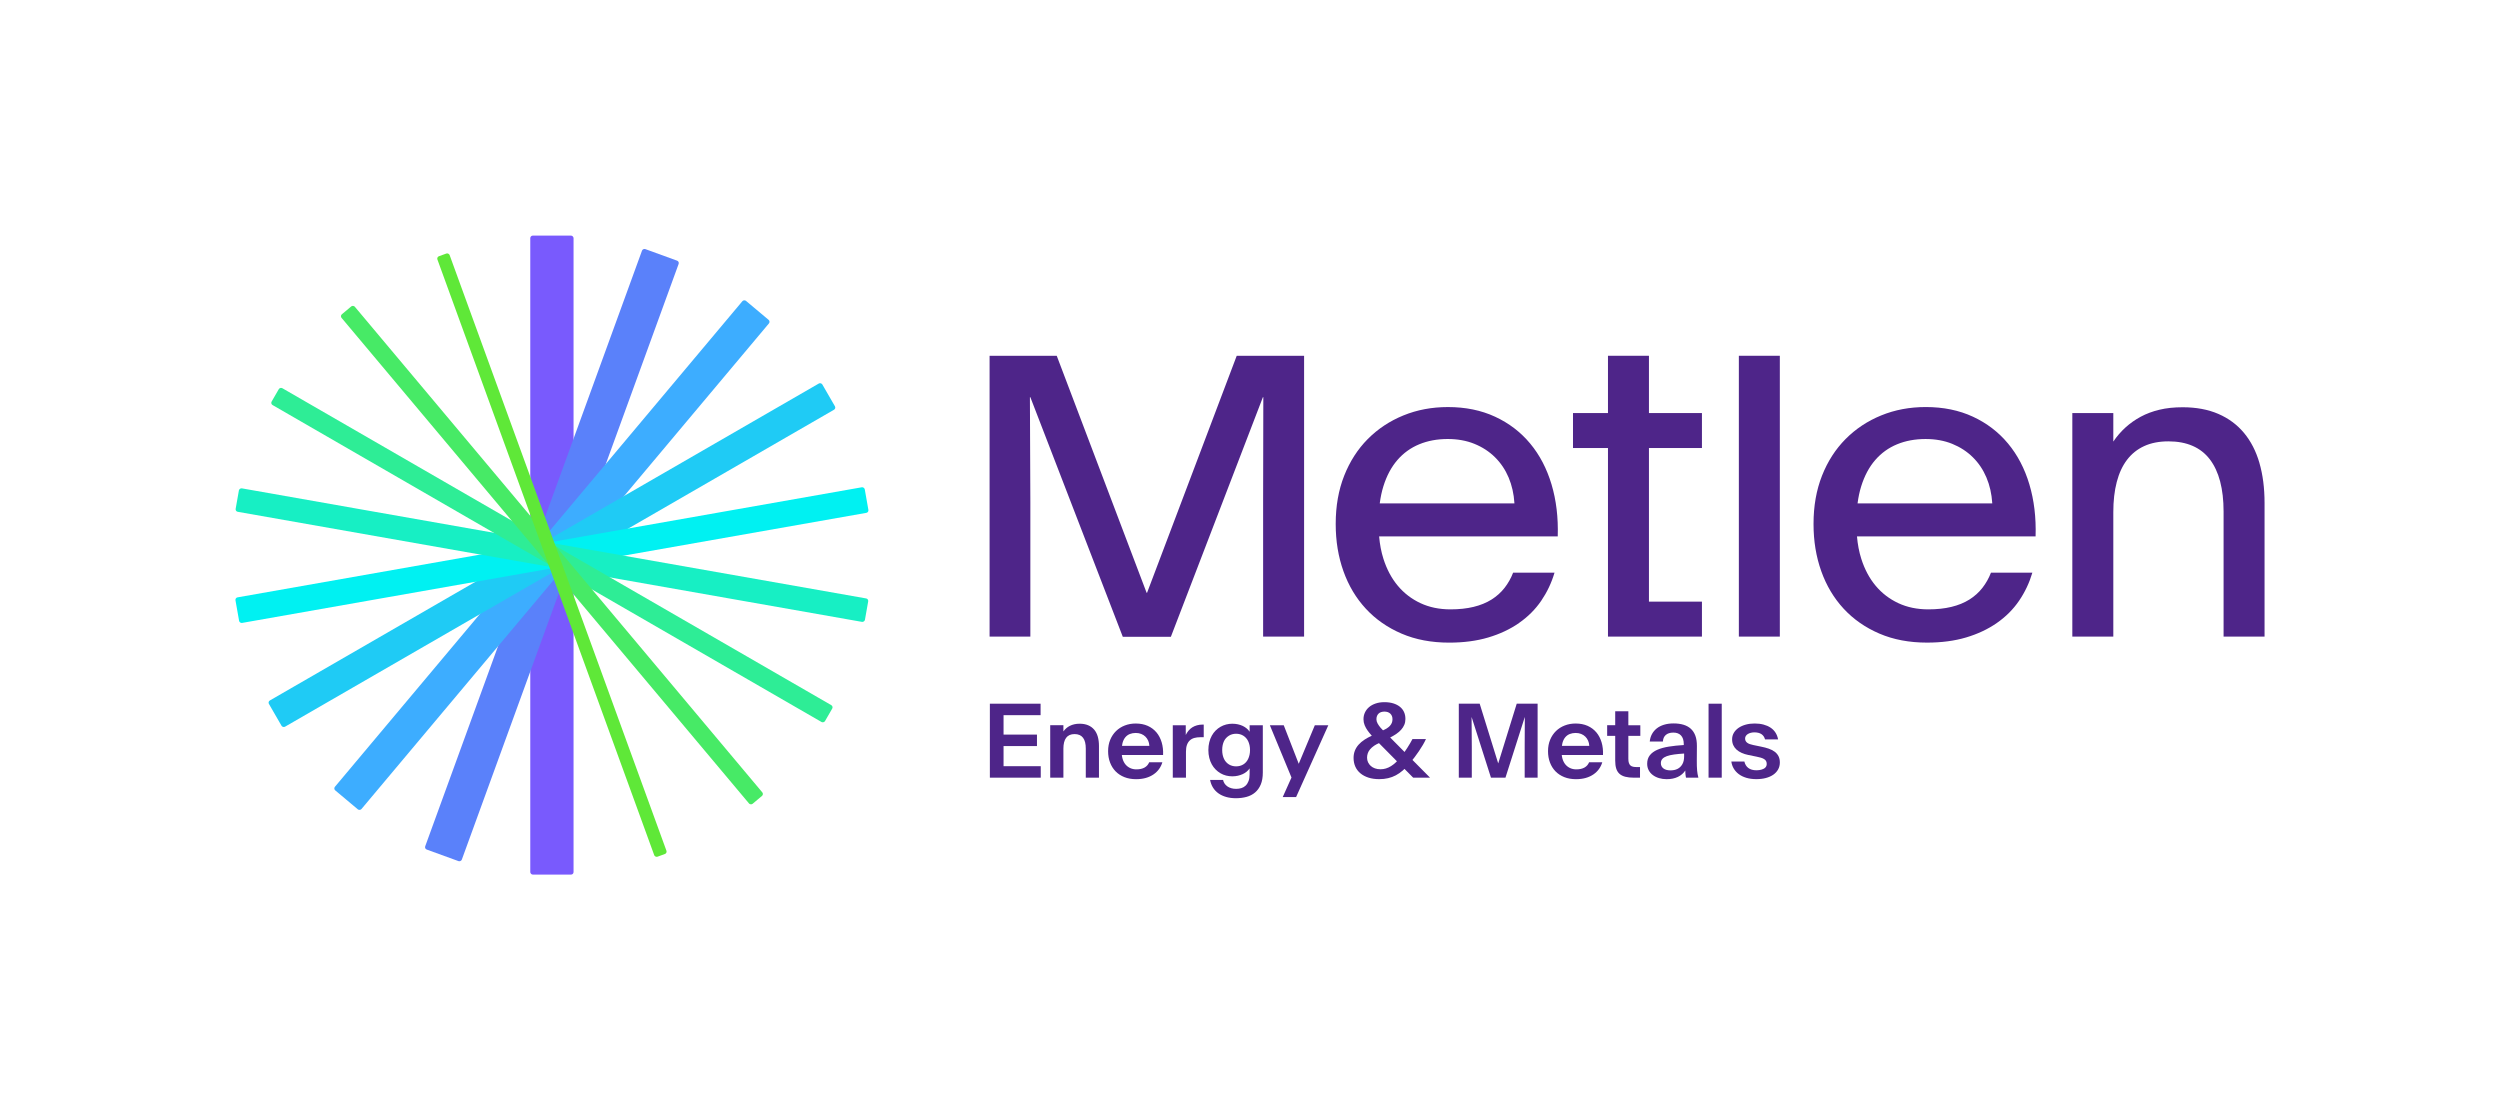 <?xml version="1.0" encoding="UTF-8"?>
<svg id="Logo" xmlns="http://www.w3.org/2000/svg" version="1.1" viewBox="0 0 2059.27 914.49">
  <defs>
    <style>
      .cls-1 {
        fill: #00f1f2;
      }

      .cls-1, .cls-2, .cls-3, .cls-4, .cls-5, .cls-6, .cls-7, .cls-8, .cls-9, .cls-10 {
        stroke-width: 0px;
      }

      .cls-2 {
        fill: #5fe838;
      }

      .cls-3 {
        fill: #17efc4;
      }

      .cls-4 {
        fill: #4e2589;
      }

      .cls-5 {
        fill: #795afd;
      }

      .cls-6 {
        fill: #47ea66;
      }

      .cls-7 {
        fill: #3dadff;
      }

      .cls-8 {
        fill: #1fcbf5;
      }

      .cls-9 {
        fill: #5a81fa;
      }

      .cls-10 {
        fill: #2eed96;
      }
    </style>
  </defs>
  <g>
    <g id="_Radial_Repeat_" data-name="&amp;lt;Radial Repeat&amp;gt;">
      <rect class="cls-5" x="436.79" y="194.07" width="35.65" height="526.35" rx="2.08" ry="2.08"/>
    </g>
    <g id="_Radial_Repeat_-2" data-name="&amp;lt;Radial Repeat&amp;gt;">
      <rect class="cls-9" x="191.44" y="441.2" width="526.35" height="32.09" rx="2.08" ry="2.08" transform="translate(-130.54 728.06) rotate(-70)"/>
    </g>
    <g id="_Radial_Repeat_-3" data-name="&amp;lt;Radial Repeat&amp;gt;">
      <rect class="cls-7" x="191.44" y="442.98" width="526.35" height="28.52" rx="2.08" ry="2.08" transform="translate(-187.87 511.6) rotate(-50)"/>
    </g>
    <g id="_Radial_Repeat_-4" data-name="&amp;lt;Radial Repeat&amp;gt;">
      <rect class="cls-8" x="191.45" y="444.77" width="526.35" height="24.96" rx="2.08" ry="2.08" transform="translate(-167.71 288.57) rotate(-30)"/>
    </g>
    <g id="_Radial_Repeat_-5" data-name="&amp;lt;Radial Repeat&amp;gt;">
      <rect class="cls-1" x="191.45" y="446.55" width="526.35" height="21.39" rx="2.08" ry="2.08" transform="translate(-72.49 85.89) rotate(-10)"/>
    </g>
    <g id="_Radial_Repeat_-6" data-name="&amp;lt;Radial Repeat&amp;gt;">
      <rect class="cls-3" x="444.81" y="194.07" width="19.61" height="526.35" rx="2.08" ry="2.08" transform="translate(-74.62 825.56) rotate(-80)"/>
    </g>
    <g id="_Radial_Repeat_-7" data-name="&amp;lt;Radial Repeat&amp;gt;">
      <rect class="cls-10" x="446.6" y="194.07" width="16.04" height="526.35" rx="2.08" ry="2.08" transform="translate(-168.68 622.33) rotate(-60)"/>
    </g>
    <g id="_Radial_Repeat_-8" data-name="&amp;lt;Radial Repeat&amp;gt;">
      <rect class="cls-6" x="447.49" y="194.07" width="14.26" height="526.35" rx="2.08" ry="2.08" transform="translate(-187.55 399.2) rotate(-40)"/>
    </g>
    <g id="_Radial_Repeat_-9" data-name="&amp;lt;Radial Repeat&amp;gt;">
      <rect class="cls-2" x="449.27" y="194.07" width="10.7" height="526.35" rx="2.08" ry="2.08" transform="translate(-128.97 183.07) rotate(-20)"/>
    </g>
  </g>
  <g>
    <g>
      <polygon class="cls-4" points="826.63 614.54 854.16 614.54 854.16 605.09 826.63 605.09 826.63 589.09 857.14 589.09 857.14 579.64 815.36 579.64 815.36 640.57 857.27 640.57 857.27 631.12 826.63 631.12 826.63 614.54"/>
      <path class="cls-4" d="M901.29,601.03c-1.33-1.58-2.98-2.78-4.98-3.63-1.99-.84-4.32-1.27-7-1.27-1.6,0-3.07.15-4.39.46-1.33.31-2.54.73-3.65,1.29-1.11.55-2.1,1.21-2.96,1.97-.87.76-1.67,1.64-2.38,2.63v-5.1h-10.86v43.19h10.86v-23.96c0-1.91.19-3.61.56-5.1.37-1.49.94-2.75,1.7-3.77.76-1.02,1.72-1.79,2.88-2.3,1.16-.51,2.53-.77,4.1-.77s2.87.26,4.04.77c1.17.51,2.15,1.28,2.92,2.3.77,1.02,1.34,2.28,1.7,3.77.36,1.49.54,3.19.54,5.1v23.96h10.86v-26.11c0-2.85-.33-5.4-.97-7.67-.65-2.27-1.64-4.19-2.96-5.76Z"/>
      <path class="cls-4" d="M952.57,603.27c-1.92-2.29-4.31-4.08-7.17-5.37-2.86-1.28-6.17-1.93-9.93-1.93-3.21,0-6.2.54-8.97,1.62-2.78,1.08-5.18,2.61-7.21,4.6-2.03,1.99-3.63,4.38-4.79,7.17-1.16,2.79-1.74,5.91-1.74,9.37v.08c0,3.37.53,6.47,1.6,9.28,1.06,2.82,2.58,5.24,4.56,7.28,1.98,2.03,4.39,3.61,7.23,4.75,2.85,1.13,6.05,1.7,9.62,1.7,3.01,0,5.71-.35,8.11-1.04,2.39-.69,4.5-1.67,6.32-2.92,1.83-1.26,3.34-2.74,4.56-4.44,1.21-1.7,2.11-3.54,2.69-5.53h-10.86c-.36.91-.86,1.73-1.49,2.47-.64.73-1.39,1.35-2.26,1.85-.87.5-1.87.88-3,1.14-1.13.26-2.4.39-3.81.39-1.85,0-3.54-.35-5.06-1.06-1.52-.7-2.81-1.69-3.88-2.96-1.06-1.27-1.87-2.84-2.42-4.7-.29-.99-.49-2.03-.61-3.13h33.98v-.04c.17-3.76-.22-7.22-1.16-10.38-.94-3.16-2.37-5.89-4.29-8.19ZM946.75,614.38h-22.55c.12-.83.24-1.66.43-2.38.51-1.89,1.28-3.45,2.3-4.68,1.02-1.23,2.27-2.13,3.73-2.71s3.08-.87,4.85-.87,3.2.27,4.54.81c1.34.54,2.48,1.28,3.44,2.22.96.94,1.71,2.05,2.28,3.34.57,1.28.89,2.7.97,4.25v.04Z"/>
      <path class="cls-4" d="M985.99,597.44c-1.45.4-2.76.97-3.94,1.72-1.17.75-2.2,1.66-3.09,2.74-.89,1.08-1.63,2.25-2.24,3.52v-8.04h-10.69v43.19h10.86v-21.51c0-2.18.28-4.03.83-5.53.55-1.51,1.34-2.73,2.36-3.67,1.02-.94,2.26-1.61,3.73-2.01,1.46-.4,3.12-.6,4.97-.6h2.74v-10.41h-.87c-1.66,0-3.21.2-4.66.6Z"/>
      <path class="cls-4" d="M1029.32,602.73c-.64-.97-1.43-1.86-2.38-2.67-.95-.81-2.04-1.51-3.25-2.09-1.21-.58-2.55-1.03-4.02-1.35-1.46-.32-3.03-.48-4.68-.48s-3.35.22-5,.64c-1.64.43-3.19,1.06-4.64,1.89-1.45.83-2.79,1.86-4.02,3.09-1.23,1.23-2.29,2.65-3.17,4.25-.88,1.6-1.58,3.39-2.07,5.37-.5,1.98-.75,4.11-.75,6.4v.08c0,2.29.25,4.43.75,6.41.5,1.98,1.19,3.76,2.07,5.35.88,1.59,1.94,3,3.17,4.23,1.23,1.23,2.57,2.27,4.02,3.11,1.45.84,3,1.47,4.64,1.89,1.64.41,3.31.62,5,.62s3.22-.17,4.68-.5c1.46-.33,2.8-.78,4.02-1.35,1.22-.57,2.3-1.25,3.25-2.05.95-.8,1.75-1.69,2.38-2.65v4.85c0,2.21-.3,4.08-.89,5.62-.59,1.53-1.39,2.78-2.38,3.73-.99.95-2.15,1.64-3.48,2.05-1.33.41-2.76.62-4.31.62s-2.85-.18-4.08-.54c-1.23-.36-2.31-.87-3.23-1.53-.92-.66-1.69-1.44-2.28-2.34-.6-.9-1-1.89-1.22-2.96h-10.69c.44,2.35,1.24,4.46,2.4,6.32,1.16,1.87,2.65,3.45,4.48,4.75,1.82,1.3,3.95,2.29,6.38,2.98,2.43.69,5.11,1.04,8.04,1.04,3.09,0,6-.37,8.71-1.1,2.71-.73,5.06-1.94,7.05-3.63,1.99-1.69,3.55-3.87,4.68-6.55,1.13-2.68,1.7-5.98,1.7-9.91v-38.92h-10.86v5.35ZM1029.65,617.86c0,1.41-.14,2.72-.41,3.94-.28,1.22-.66,2.33-1.14,3.34-.48,1.01-1.06,1.89-1.74,2.65-.68.76-1.44,1.39-2.3,1.91-.86.51-1.78.9-2.78,1.16-.99.26-2.03.39-3.11.39s-2.07-.13-3.07-.39c-1-.26-1.92-.65-2.76-1.16-.84-.51-1.62-1.15-2.32-1.91-.71-.76-1.3-1.64-1.78-2.65s-.86-2.12-1.12-3.34c-.26-1.21-.39-2.53-.39-3.94v-.08c0-1.44.13-2.77.39-4,.26-1.23.64-2.34,1.12-3.34.48-.99,1.08-1.86,1.78-2.59.7-.73,1.48-1.36,2.32-1.89.84-.52,1.76-.92,2.76-1.18.99-.26,2.02-.39,3.07-.39,1.1,0,2.15.13,3.13.39.98.26,1.9.66,2.76,1.18.85.53,1.62,1.16,2.3,1.91.68.75,1.26,1.62,1.74,2.61.49.99.86,2.1,1.14,3.32.27,1.22.41,2.54.41,3.98v.08Z"/>
      <polygon class="cls-4" points="1069.82 629.05 1069.74 629.05 1057.43 597.38 1045.99 597.38 1063.81 640.45 1056.6 656.53 1067.62 656.53 1094.15 597.38 1083.04 597.38 1069.82 629.05"/>
      <path class="cls-4" d="M1165.07,623.93c1.3-1.73,2.55-3.48,3.75-5.24,1.2-1.77,2.3-3.5,3.28-5.18.98-1.69,1.8-3.26,2.47-4.73h-11.11c-.55,1.02-1.18,2.15-1.89,3.38-.7,1.23-1.46,2.47-2.28,3.73-.76,1.17-1.55,2.35-2.36,3.52l-11.83-11.93c1.74-.9,3.4-1.81,4.82-2.78,1.64-1.12,3.04-2.31,4.19-3.58,1.14-1.27,2.02-2.64,2.63-4.1.61-1.46.91-3.04.91-4.73v-.17c0-2.07-.39-3.95-1.16-5.64-.77-1.69-1.9-3.12-3.38-4.31-1.48-1.19-3.29-2.11-5.43-2.78-2.14-.66-4.58-1-7.31-1s-5.05.36-7.19,1.08-3.96,1.71-5.45,2.98c-1.49,1.27-2.63,2.76-3.42,4.46-.79,1.7-1.18,3.52-1.18,5.45v.17c0,1.66.32,3.27.95,4.83.64,1.56,1.44,3.02,2.41,4.37.96,1.35,1.99,2.64,3.09,3.85.14.16.26.27.4.42-2.18,1.01-4.18,2.08-5.93,3.22-1.99,1.3-3.66,2.71-5,4.23-1.34,1.52-2.36,3.18-3.05,4.97-.69,1.8-1.04,3.73-1.04,5.8v.12c0,2.6.48,4.97,1.43,7.11.95,2.14,2.34,3.98,4.17,5.51,1.82,1.53,4.04,2.72,6.65,3.57,2.61.84,5.56,1.26,8.85,1.26,2.65,0,5.1-.26,7.34-.79,2.24-.52,4.35-1.31,6.34-2.36,1.99-1.05,3.92-2.38,5.78-4,.46-.4.92-.87,1.38-1.3l7.14,7.21h13.89l-14.47-14.59c.54-.69,1.08-1.34,1.62-2.06ZM1133.78,592.32c0-1,.17-1.88.5-2.65.33-.77.78-1.42,1.35-1.95.56-.52,1.26-.92,2.07-1.18.81-.26,1.71-.39,2.67-.39s1.89.14,2.69.41c.8.28,1.49.68,2.07,1.2.58.53,1.04,1.18,1.37,1.95.33.77.5,1.66.5,2.65v.12c0,1.05-.17,2.02-.52,2.9-.35.88-.87,1.71-1.58,2.49-.71.77-1.61,1.51-2.72,2.2-.84.52-1.91,1.02-2.98,1.51-.71-.72-1.42-1.44-2.09-2.23-.9-1.06-1.68-2.18-2.34-3.36s-.99-2.34-.99-3.5v-.17ZM1149.92,627.83c-1.37,1.31-2.75,2.4-4.14,3.25-1.39.86-2.8,1.5-4.23,1.93-1.42.43-2.89.64-4.41.64-1.69,0-3.21-.24-4.56-.73-1.35-.48-2.51-1.15-3.46-2.01-.95-.86-1.7-1.86-2.24-3-.54-1.15-.81-2.4-.81-3.75v-.12c0-1.22.19-2.39.58-3.52.39-1.13,1.01-2.22,1.86-3.25.86-1.04,2-2.04,3.42-3.03,1.1-.76,2.45-1.45,3.94-2.12l14.79,14.95c-.25.25-.5.53-.74.77Z"/>
      <polygon class="cls-4" points="1234.13 628.72 1234.05 628.72 1218.83 579.64 1201.63 579.64 1201.63 640.57 1212.33 640.57 1212.33 615.16 1212.16 590.79 1212.24 590.79 1228.12 640.57 1240.06 640.57 1255.93 590.79 1256.01 590.79 1255.89 615.16 1255.89 640.57 1266.54 640.57 1266.54 579.64 1249.34 579.64 1234.13 628.72"/>
      <path class="cls-4" d="M1314.93,603.27c-1.92-2.29-4.31-4.08-7.17-5.37-2.86-1.28-6.17-1.93-9.93-1.93-3.21,0-6.2.54-8.97,1.62-2.78,1.08-5.18,2.61-7.21,4.6-2.03,1.99-3.63,4.38-4.79,7.17-1.16,2.79-1.74,5.91-1.74,9.37v.08c0,3.37.53,6.47,1.6,9.28,1.06,2.82,2.58,5.24,4.56,7.28,1.98,2.03,4.39,3.61,7.23,4.75,2.85,1.13,6.05,1.7,9.62,1.7,3.01,0,5.71-.35,8.11-1.04,2.39-.69,4.5-1.67,6.32-2.92,1.83-1.26,3.34-2.74,4.56-4.44,1.21-1.7,2.11-3.54,2.69-5.53h-10.86c-.36.91-.86,1.73-1.49,2.47-.64.73-1.39,1.35-2.26,1.85-.87.5-1.87.88-3,1.14-1.13.26-2.4.39-3.81.39-1.85,0-3.54-.35-5.06-1.06-1.52-.7-2.81-1.69-3.88-2.96-1.06-1.27-1.87-2.84-2.42-4.7-.29-.99-.49-2.03-.61-3.13h33.98v-.04c.17-3.76-.22-7.22-1.16-10.38-.94-3.16-2.37-5.89-4.29-8.19ZM1309.11,614.38h-22.55c.12-.83.24-1.66.43-2.38.51-1.89,1.28-3.45,2.3-4.68,1.02-1.23,2.27-2.13,3.73-2.71,1.46-.58,3.08-.87,4.85-.87s3.2.27,4.54.81c1.34.54,2.48,1.28,3.44,2.22.96.94,1.71,2.05,2.28,3.34.57,1.28.89,2.7.97,4.25v.04Z"/>
      <path class="cls-4" d="M1341.28,585.86h-10.82v11.52h-6.63v8.75h6.63v20.44c0,2.54.27,4.7.83,6.47.55,1.77,1.44,3.21,2.67,4.33,1.23,1.12,2.83,1.94,4.81,2.45,1.98.51,4.36.77,7.15.77h4.97v-8.75h-2.69c-1.13,0-2.13-.09-3-.27-.87-.18-1.59-.52-2.16-1.01-.57-.5-1-1.19-1.3-2.07-.31-.88-.46-2.03-.46-3.44v-18.9h9.87v-8.75h-9.87v-11.52Z"/>
      <path class="cls-4" d="M1397.92,634.44c-.11-1.1-.18-2.29-.21-3.54-.03-1.26-.04-2.65-.04-4.17l.08-12.14c.03-3.34-.4-6.2-1.26-8.56-.87-2.36-2.14-4.29-3.79-5.78-1.66-1.49-3.68-2.59-6.07-3.3-2.39-.7-5.09-1.06-8.1-1.06s-5.61.37-7.96,1.1c-2.35.73-4.34,1.76-5.99,3.09-1.64,1.33-2.95,2.9-3.92,4.73-.97,1.82-1.55,3.83-1.74,6.01h10.82c.06-1.16.28-2.2.68-3.11.4-.91.97-1.68,1.7-2.32.73-.63,1.62-1.12,2.65-1.45,1.03-.33,2.23-.5,3.59-.5s2.55.19,3.58.58c1.04.39,1.93.97,2.67,1.74.75.77,1.32,1.76,1.72,2.96.4,1.2.6,2.61.6,4.21v.76c-4.47.28-8.56.7-12.23,1.29-3.73.59-6.92,1.47-9.57,2.63-2.65,1.16-4.7,2.67-6.16,4.52-1.45,1.85-2.18,4.16-2.18,6.92v.08c0,1.96.41,3.73,1.24,5.31.83,1.58,1.97,2.91,3.44,4,1.46,1.09,3.17,1.93,5.12,2.51,1.95.58,4.03.87,6.24.87,1.82,0,3.49-.16,5.02-.48,1.52-.32,2.91-.77,4.18-1.37,1.27-.59,2.43-1.34,3.46-2.24,1.04-.9,1.94-1.91,2.71-3.05,0,.58.01,1.16.04,1.74.03.58.07,1.11.12,1.6.06.48.12.94.19,1.37.07.43.14.82.23,1.18h10.2c-.28-.97-.5-1.95-.66-2.96-.17-1.01-.31-2.06-.42-3.17ZM1386.85,626.65c-.25,1.08-.62,2.05-1.12,2.9-.5.86-1.08,1.6-1.74,2.24-.66.64-1.42,1.16-2.26,1.58-.84.42-1.75.72-2.71.91-.97.19-1.98.29-3.03.29-1.19,0-2.28-.13-3.25-.39-.98-.26-1.82-.65-2.51-1.16-.69-.51-1.22-1.13-1.6-1.87-.37-.73-.56-1.55-.56-2.47v-.08c0-1.38.41-2.54,1.22-3.46s2.04-1.69,3.67-2.28c1.63-.59,3.66-1.06,6.09-1.39,2.37-.32,5.1-.58,8.17-.77v2.34c0,1.33-.12,2.53-.37,3.61Z"/>
      <rect class="cls-4" x="1407.35" y="579.64" width="10.86" height="60.93"/>
      <path class="cls-4" d="M1461.75,619.16c-1.35-1.01-2.97-1.84-4.85-2.49-1.88-.65-3.95-1.19-6.22-1.64l-6.63-1.37c-1.08-.22-2.02-.48-2.82-.77-.8-.29-1.49-.65-2.05-1.08s-.99-.93-1.28-1.49-.44-1.22-.44-1.97v-.08c0-.75.2-1.43.6-2.05.4-.62.94-1.15,1.62-1.58.68-.43,1.49-.77,2.43-1.02.94-.25,1.95-.37,3.03-.37,1.13,0,2.18.12,3.15.35.97.23,1.82.59,2.55,1.06.73.47,1.35,1.07,1.87,1.8.51.73.9,1.6,1.18,2.59h10.74c-.39-2.1-1.11-3.97-2.16-5.6-1.05-1.63-2.41-3-4.08-4.1-1.67-1.11-3.61-1.95-5.8-2.53-2.2-.58-4.64-.87-7.31-.87s-5.11.32-7.38.95c-2.27.64-4.22,1.53-5.87,2.67-1.64,1.15-2.94,2.52-3.87,4.1-.94,1.59-1.41,3.35-1.41,5.28v.08c0,1.77.33,3.36.97,4.77.65,1.41,1.55,2.64,2.71,3.69,1.16,1.05,2.56,1.94,4.21,2.67,1.64.73,3.46,1.31,5.45,1.72l6.76,1.37c1.3.25,2.46.53,3.5.83,1.03.3,1.93.68,2.67,1.12.75.44,1.3.98,1.68,1.62.37.63.56,1.42.56,2.36v.08c0,.58-.09,1.11-.27,1.6-.18.48-.45.92-.81,1.31-.36.39-.79.72-1.28.99-.5.28-1.06.51-1.68.7-.62.19-1.3.35-2.03.46-.73.11-1.5.17-2.3.17-1.44,0-2.71-.16-3.84-.48-1.12-.32-2.09-.79-2.92-1.41-.83-.62-1.52-1.38-2.07-2.28-.56-.9-.95-1.91-1.2-3.05h-10.74c.28,2.1.93,4.03,1.97,5.78,1.04,1.76,2.41,3.28,4.13,4.58,1.71,1.3,3.78,2.31,6.22,3.05,2.43.73,5.2,1.1,8.29,1.1,2.85,0,5.45-.31,7.81-.93s4.39-1.52,6.09-2.69c1.7-1.17,3.03-2.61,4-4.31.96-1.7,1.45-3.61,1.45-5.74v-.08c0-2.02-.38-3.75-1.14-5.2-.76-1.45-1.82-2.68-3.17-3.69Z"/>
    </g>
    <polygon class="cls-4" points="1040.61 327.17 1040.44 413.22 1040.44 524.37 1074.19 524.37 1074.19 293.05 1018.7 293.05 944.83 488.32 944.49 488.32 870.44 293.05 815.13 293.05 815.13 524.37 848.71 524.37 848.71 413.22 848.35 327.17 848.71 327.17 924.86 524.55 964.45 524.55 1040.26 327.17 1040.61 327.17"/>
    <path class="cls-4" d="M1251.23,513.15c7.36-5.12,13.46-11.21,18.29-18.29,4.82-7.07,8.48-14.78,10.95-23.14h-34.1c-1.76,4.59-4.13,8.77-7.07,12.54-2.95,3.77-6.54,6.98-10.78,9.64-4.24,2.65-9.16,4.65-14.75,6-5.6,1.35-11.93,2.04-18.99,2.04-9.2,0-17.44-1.71-24.75-5.13-7.3-3.42-13.51-8.18-18.64-14.31-5.12-6.12-9.07-13.51-11.84-22.18-1.84-5.77-2.99-11.95-3.55-18.47h147.13v-.18c.47-15.43-1.24-29.65-5.12-42.67-3.89-13.02-9.75-24.24-17.59-33.66-7.84-9.43-17.46-16.79-28.89-22.09-11.43-5.3-24.38-7.96-38.87-7.96-13.2,0-25.42,2.3-36.67,6.9-11.25,4.59-21.03,11.07-29.34,19.44-8.31,8.37-14.78,18.44-19.43,30.22-4.66,11.79-6.98,24.98-6.98,39.58v.36c0,13.9,2.12,26.8,6.36,38.7,4.24,11.9,10.4,22.2,18.47,30.92,8.07,8.72,17.88,15.55,29.42,20.5,11.54,4.96,24.62,7.42,39.24,7.42,11.89,0,22.62-1.41,32.16-4.24,9.54-2.83,17.99-6.8,25.36-11.93ZM1151.03,378.94c5-5.77,11.02-10.11,18.03-12.99,7-2.89,14.81-4.34,23.41-4.34,8.13,0,15.46,1.32,22,3.98,6.54,2.65,12.19,6.33,16.97,11.05,4.77,4.71,8.51,10.28,11.23,16.7,2.7,6.43,4.3,13.47,4.77,21.11v.18h-110.93c.65-5.02,1.63-9.68,2.96-13.95,2.7-8.72,6.56-15.96,11.57-21.73Z"/>
    <rect class="cls-4" x="1432.31" y="293.05" width="33.75" height="231.32"/>
    <path class="cls-4" d="M1654.02,365.33c-7.84-9.43-17.47-16.79-28.89-22.09-11.43-5.3-24.39-7.96-38.88-7.96-13.2,0-25.42,2.3-36.67,6.9-11.25,4.59-21.03,11.07-29.34,19.44-8.3,8.37-14.79,18.44-19.43,30.22-4.65,11.79-6.98,24.98-6.98,39.58v.36c0,13.9,2.12,26.8,6.36,38.7,4.24,11.9,10.39,22.2,18.46,30.92,8.07,8.72,17.88,15.55,29.43,20.5,11.54,4.96,24.62,7.42,39.23,7.42,11.9,0,22.62-1.41,32.16-4.24,9.54-2.83,18-6.8,25.36-11.93,7.37-5.12,13.46-11.21,18.29-18.29,4.83-7.07,8.48-14.78,10.96-23.14h-34.1c-1.77,4.59-4.13,8.77-7.07,12.54-2.95,3.77-6.53,6.98-10.77,9.64-4.24,2.65-9.17,4.65-14.76,6-5.59,1.35-11.93,2.04-18.99,2.04-9.19,0-17.44-1.71-24.74-5.13-7.31-3.42-13.52-8.18-18.65-14.31-5.12-6.12-9.07-13.51-11.83-22.18-1.85-5.77-2.99-11.95-3.56-18.47h147.13v-.18c.47-15.43-1.24-29.65-5.12-42.67-3.88-13.02-9.75-24.24-17.58-33.66ZM1641.03,414.63h-110.94c.65-5.02,1.63-9.68,2.96-13.95,2.71-8.72,6.57-15.96,11.58-21.73,5-5.77,11.01-10.11,18.02-12.99,7.01-2.89,14.82-4.34,23.42-4.34,8.13,0,15.46,1.32,22.01,3.98,6.53,2.65,12.19,6.33,16.96,11.05,4.78,4.71,8.51,10.28,11.22,16.7,2.71,6.43,4.3,13.47,4.78,21.11v.18Z"/>
    <path class="cls-4" d="M1861.11,381.32c-2.83-9.72-7.08-17.96-12.73-24.74-5.66-6.78-12.7-11.99-21.12-15.64-8.43-3.65-18.23-5.48-29.43-5.48-7.07,0-13.43.68-19.08,2.04-5.66,1.35-10.78,3.27-15.38,5.74-4.59,2.47-8.77,5.42-12.55,8.83-3.77,3.42-7.12,7.31-10.07,11.66v-23.5h-33.76v184.13h33.76v-102.5c0-9.3.94-17.58,2.83-24.82,1.88-7.25,4.71-13.34,8.48-18.29,3.77-4.95,8.48-8.72,14.14-11.31,5.65-2.59,12.3-3.89,19.96-3.89s14.17,1.24,19.88,3.71c5.72,2.47,10.45,6.19,14.23,11.13,3.76,4.95,6.6,11.02,8.48,18.21,1.88,7.18,2.83,15.43,2.83,24.74v103.02h33.75v-110.09c0-12.26-1.42-23.24-4.24-32.96Z"/>
    <polygon class="cls-4" points="1401.9 495.57 1358.25 495.57 1358.25 464.11 1358.25 448.38 1358.25 369.04 1401.9 369.04 1401.9 340.24 1358.25 340.24 1358.25 293.05 1324.5 293.05 1324.5 340.24 1295.69 340.24 1295.69 369.04 1324.5 369.04 1324.5 448.38 1324.5 467.47 1324.5 495.57 1324.5 524.37 1358.25 524.37 1401.9 524.37 1401.9 495.57"/>
  </g>
</svg>
